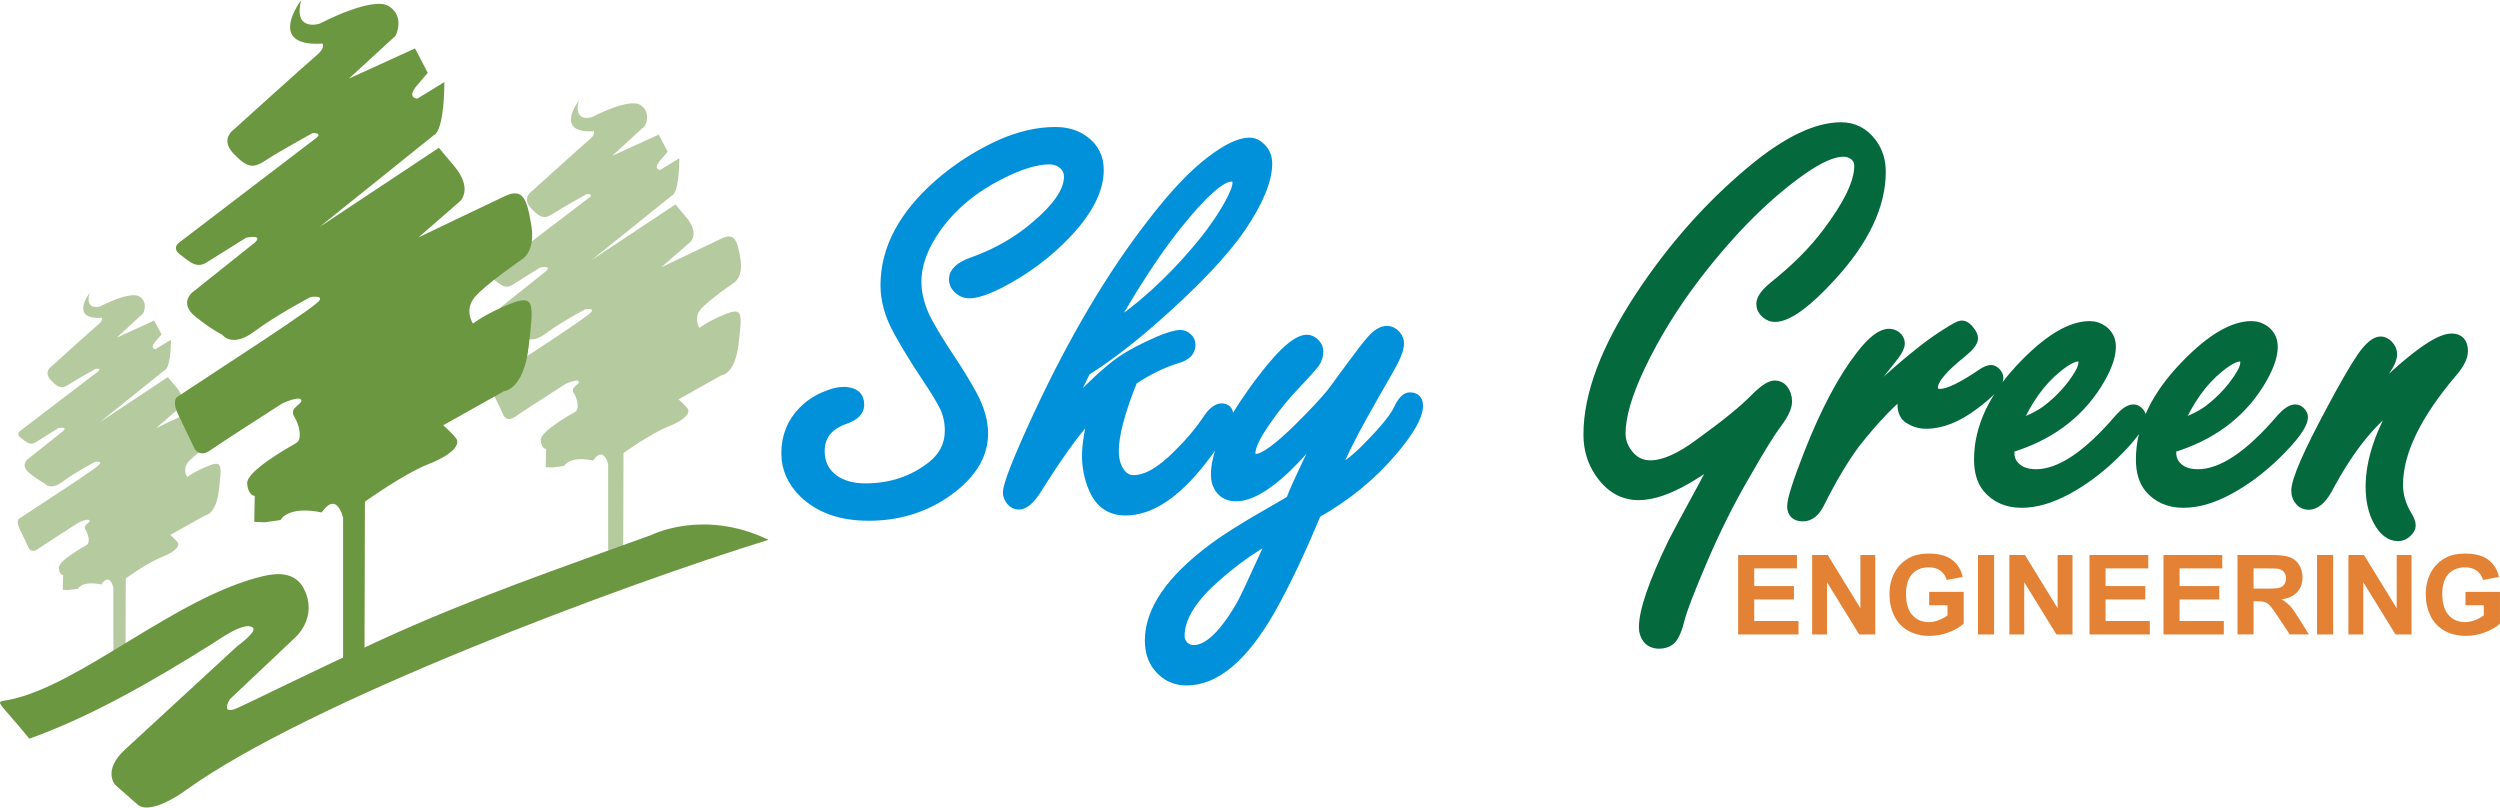 <?xml version="1.0" encoding="UTF-8"?>
<!DOCTYPE svg PUBLIC "-//W3C//DTD SVG 1.1//EN" "http://www.w3.org/Graphics/SVG/1.1/DTD/svg11.dtd">
<!-- Creator: CorelDRAW -->
<svg xmlns="http://www.w3.org/2000/svg" xml:space="preserve" width="2.535in" height="0.819in" version="1.1" style="shape-rendering:geometricPrecision; text-rendering:geometricPrecision; image-rendering:optimizeQuality; fill-rule:evenodd; clip-rule:evenodd"
viewBox="0 0 2435.31 786.44"
 xmlns:xlink="http://www.w3.org/1999/xlink"
 xmlns:xodm="http://www.corel.com/coreldraw/odm/2003">
 <defs>
  <style type="text/css">
   <![CDATA[
    .str0 {stroke:#0191DA;stroke-width:10.01;stroke-miterlimit:2.613}
    .str1 {stroke:#04693D;stroke-width:10.01;stroke-miterlimit:2.613}
    .fil0 {fill:none;fill-rule:nonzero}
    .fil5 {fill:#6B9740}
    .fil4 {fill:#B5CB9F}
    .fil1 {fill:#0191DA;fill-rule:nonzero}
    .fil2 {fill:#04693D;fill-rule:nonzero}
    .fil3 {fill:#E38235;fill-rule:nonzero}
   ]]>
  </style>
 </defs>
 <g id="Layer_x0020_1">
  <g id="_2462193136640">
   <g>
    <path class="fil0 str0" d="M821.62 381.73c10.15,0 15.23,4.02 15.23,12.26 0,6.23 -4.69,10.92 -14.18,14.08 -16.19,5.75 -24.33,16.19 -24.33,31.13 0,11.98 4.69,21.36 14.08,28.07 8.05,5.65 18.2,8.43 30.56,8.43 24.81,0 46.46,-7.19 64.95,-21.65 11.59,-9.2 17.43,-20.79 17.43,-34.77 0,-8.62 -1.72,-16.38 -5.08,-23.37 -3.54,-7.09 -9,-16.1 -16.28,-26.92 -11.21,-16.86 -20.69,-32.19 -28.36,-46.08 -8.62,-15.33 -12.93,-30.46 -12.93,-45.22 0,-35.06 17.34,-67.82 51.92,-98.28 18.3,-15.9 38.51,-28.84 60.54,-38.8 18.3,-8.05 35.92,-12.07 52.97,-12.07 11.02,0 20.4,2.87 28.07,8.62 9.29,6.9 13.98,16.28 13.98,28.16 0,18.78 -10.06,38.99 -30.27,60.64 -19.07,20.4 -41.38,37.07 -66.77,50 -12.74,6.32 -22.32,9.48 -28.93,9.48 -4.31,0 -8.14,-1.72 -11.5,-5.27 -2.2,-2.49 -3.35,-5.17 -3.35,-8.14 0,-6.99 6.13,-12.55 18.49,-16.86 22.61,-8.05 42.63,-19.35 59.96,-34.01 22.42,-18.68 33.62,-35.06 33.62,-49.05 0,-5.46 -2.21,-9.87 -6.71,-13.22 -3.54,-2.59 -7.76,-3.93 -12.65,-3.93 -12.83,0 -28.93,4.98 -48.37,14.85 -26.06,13.32 -46.65,30.46 -61.59,51.44 -13.03,18.2 -19.54,35.83 -19.54,53.07 0,12.55 3.45,25.48 10.44,38.8 5.75,10.63 13.22,22.7 22.22,36.21 8.62,12.93 15.9,24.91 21.84,35.92 6.99,13.12 10.44,25.39 10.44,36.78 0,22.13 -12.65,41.67 -38.03,58.72 -21.55,14.27 -45.98,21.36 -73.19,21.36 -26.82,0 -47.8,-7.38 -63.03,-22.03 -11.4,-11.11 -17.15,-24.04 -17.15,-38.6 0,-16.28 5.46,-29.98 16.38,-41 6.61,-6.7 14.46,-11.78 23.47,-15.13 6.23,-2.49 11.4,-3.64 15.62,-3.64zm281.54 -11.69c-12.17,30.18 -18.3,53.17 -18.3,68.88 0,7.76 1.53,14.08 4.5,19.16 3.74,6.42 8.72,9.58 14.85,9.58 12.74,0 27.49,-8.52 44.16,-25.58 11.02,-10.83 20.31,-21.84 27.78,-33.05 4.88,-7.47 9.48,-11.21 13.79,-11.21 4.31,0 6.42,2.11 6.42,6.42 0,7.09 -8.62,21.65 -25.86,43.78 -25.48,32.66 -50.2,48.95 -74.15,48.95 -14.37,0 -24.62,-6.99 -30.66,-20.88 -4.5,-10.35 -6.7,-21.17 -6.7,-32.57 0,-9.58 2.2,-23.66 6.7,-42.34 -12.17,10.06 -30.56,34.77 -55.37,74.05 -6.51,10.63 -12.55,16 -17.91,16 -2.87,0 -5.27,-1.24 -7.38,-3.64 -2.01,-2.68 -3.07,-5.27 -3.07,-7.86 0,-7.47 9.87,-32.57 29.51,-75 34.68,-74.43 71.75,-136.99 111.31,-187.76 21.27,-27.69 40.52,-47.9 57.57,-60.64 15.33,-11.59 27.59,-17.43 36.78,-17.43 4.12,0 7.76,1.72 11.02,5.08 4.12,4.12 6.13,9.2 6.13,15.13 0,15.9 -8.33,36.31 -25,61.21 -17.43,25.67 -47.03,56.71 -88.71,93.02 -23.37,20.21 -44.45,36.11 -63.13,47.7 -2.49,4.88 -9.29,19.16 -20.5,42.72 23.37,-25.29 41.86,-42.72 55.56,-52.21 8.81,-6.04 20.69,-12.26 35.63,-18.87 10.06,-4.31 17.43,-6.42 21.84,-6.42 2.49,0 4.6,0.96 6.51,2.78 2.01,1.72 3.07,3.93 3.07,6.7 0,6.23 -4.22,10.54 -12.65,12.93 -14.27,4.31 -28.84,11.4 -43.78,21.36zm-23.85 -48.37c30.66,-20.21 59.3,-45.88 85.83,-77.12 13.32,-15.52 23.95,-30.46 32,-44.83 5.65,-10.16 8.43,-17.34 8.43,-21.65 0,-4.31 -1.91,-6.42 -5.84,-6.42 -10.53,0 -28.54,16.09 -54.22,48.18 -21.17,26.73 -43.2,60.73 -66.19,101.83zm213.53 89.66c-16.57,19.64 -29.89,34.2 -39.75,43.78 -19.64,18.68 -36.02,28.07 -49.14,28.07 -6.32,0 -11.4,-2.3 -15.13,-6.99 -2.78,-3.73 -4.22,-8.43 -4.22,-13.98 0,-20.21 11.98,-46.94 35.83,-80.37 24.33,-34.01 41.86,-50.96 52.69,-50.96 2.97,0 5.55,1.34 7.85,3.93 2.01,2.01 3.07,4.5 3.07,7.28 0,4.12 -1.06,7.66 -3.16,10.73 -2.21,3.06 -8.24,9.96 -18.3,20.6 -10.63,11.02 -20.4,22.89 -29.31,35.83 -10.25,14.56 -15.33,25.19 -15.33,31.9 0,3.93 1.92,5.84 5.65,5.84 7.57,0 21.65,-10.25 42.34,-30.65 13.03,-12.93 23.18,-23.76 30.56,-32.57 1.43,-1.82 8.05,-10.73 19.64,-26.63 10.44,-14.08 16.95,-22.42 19.35,-25 5.66,-6.61 10.83,-9.87 15.71,-9.87 2.97,0 5.75,1.34 8.14,3.93 2.3,2.39 3.35,5.27 3.35,8.43 0,5.46 -3.73,14.46 -11.2,27.21 -9.01,15.52 -17.25,29.98 -24.72,43.49 -11.78,20.98 -20.88,39.66 -27.21,56.13 11.88,-6.9 22.7,-15.42 32.48,-25.58 16.67,-16.86 26.82,-29.31 30.56,-37.55 3.54,-7.47 7.09,-11.3 10.83,-11.3 5.17,0 7.76,2.68 7.76,7.95 0,9.87 -8.33,24.62 -25.1,44.25 -20.02,23.66 -44.73,43.88 -74.05,60.45 -15.71,37.84 -30.66,69.16 -44.73,94.07 -26.25,45.88 -53.36,68.78 -81.33,68.78 -11.4,0 -20.6,-4.41 -27.59,-13.22 -5.46,-6.7 -8.14,-15.23 -8.14,-25.58 0,-29.22 20.5,-59.01 61.5,-89.57 11.97,-9 29.79,-20.21 53.36,-33.72 9.58,-5.46 17.05,-9.77 22.51,-13.22 3.26,-8.62 8.43,-20.02 15.23,-34.29 7.66,-15.33 14.27,-29.22 20.02,-41.58zm-51.82 110.74c-19.83,10.06 -40.04,24.43 -60.73,43.2 -20.88,19.25 -31.33,37.26 -31.33,53.84 0,3.64 1.05,6.61 3.06,9.01 2.78,3.35 6.42,5.08 10.92,5.08 13.98,0 29.51,-14.66 46.46,-44.07 2.78,-4.89 10.44,-21.07 22.9,-48.57 2.68,-5.65 5.55,-11.78 8.72,-18.49z"/>
    <path id="_1" class="fil1" d="M821.62 381.73c10.15,0 15.23,4.02 15.23,12.26 0,6.23 -4.69,10.92 -14.18,14.08 -16.19,5.75 -24.33,16.19 -24.33,31.13 0,11.98 4.69,21.36 14.08,28.07 8.05,5.65 18.2,8.43 30.56,8.43 24.81,0 46.46,-7.19 64.95,-21.65 11.59,-9.2 17.43,-20.79 17.43,-34.77 0,-8.62 -1.72,-16.38 -5.08,-23.37 -3.54,-7.09 -9,-16.1 -16.28,-26.92 -11.21,-16.86 -20.69,-32.19 -28.36,-46.08 -8.62,-15.33 -12.93,-30.46 -12.93,-45.22 0,-35.06 17.34,-67.82 51.92,-98.28 18.3,-15.9 38.51,-28.84 60.54,-38.8 18.3,-8.05 35.92,-12.07 52.97,-12.07 11.02,0 20.4,2.87 28.07,8.62 9.29,6.9 13.98,16.28 13.98,28.16 0,18.78 -10.06,38.99 -30.27,60.64 -19.07,20.4 -41.38,37.07 -66.77,50 -12.74,6.32 -22.32,9.48 -28.93,9.48 -4.31,0 -8.14,-1.72 -11.5,-5.27 -2.2,-2.49 -3.35,-5.17 -3.35,-8.14 0,-6.99 6.13,-12.55 18.49,-16.86 22.61,-8.05 42.63,-19.35 59.96,-34.01 22.42,-18.68 33.62,-35.06 33.62,-49.05 0,-5.46 -2.21,-9.87 -6.71,-13.22 -3.54,-2.59 -7.76,-3.93 -12.65,-3.93 -12.83,0 -28.93,4.98 -48.37,14.85 -26.06,13.32 -46.65,30.46 -61.59,51.44 -13.03,18.2 -19.54,35.83 -19.54,53.07 0,12.55 3.45,25.48 10.44,38.8 5.75,10.63 13.22,22.7 22.22,36.21 8.62,12.93 15.9,24.91 21.84,35.92 6.99,13.12 10.44,25.39 10.44,36.78 0,22.13 -12.65,41.67 -38.03,58.72 -21.55,14.27 -45.98,21.36 -73.19,21.36 -26.82,0 -47.8,-7.38 -63.03,-22.03 -11.4,-11.11 -17.15,-24.04 -17.15,-38.6 0,-16.28 5.46,-29.98 16.38,-41 6.61,-6.7 14.46,-11.78 23.47,-15.13 6.23,-2.49 11.4,-3.64 15.62,-3.64zm281.54 -11.69c-12.17,30.18 -18.3,53.17 -18.3,68.88 0,7.76 1.53,14.08 4.5,19.16 3.74,6.42 8.72,9.58 14.85,9.58 12.74,0 27.49,-8.52 44.16,-25.58 11.02,-10.83 20.31,-21.84 27.78,-33.05 4.88,-7.47 9.48,-11.21 13.79,-11.21 4.31,0 6.42,2.11 6.42,6.42 0,7.09 -8.62,21.65 -25.86,43.78 -25.48,32.66 -50.2,48.95 -74.15,48.95 -14.37,0 -24.62,-6.99 -30.66,-20.88 -4.5,-10.35 -6.7,-21.17 -6.7,-32.57 0,-9.58 2.2,-23.66 6.7,-42.34 -12.17,10.06 -30.56,34.77 -55.37,74.05 -6.51,10.63 -12.55,16 -17.91,16 -2.87,0 -5.27,-1.24 -7.38,-3.64 -2.01,-2.68 -3.07,-5.27 -3.07,-7.86 0,-7.47 9.87,-32.57 29.51,-75 34.68,-74.43 71.75,-136.99 111.31,-187.76 21.27,-27.69 40.52,-47.9 57.57,-60.64 15.33,-11.59 27.59,-17.43 36.78,-17.43 4.12,0 7.76,1.72 11.02,5.08 4.12,4.12 6.13,9.2 6.13,15.13 0,15.9 -8.33,36.31 -25,61.21 -17.43,25.67 -47.03,56.71 -88.71,93.02 -23.37,20.21 -44.45,36.11 -63.13,47.7 -2.49,4.88 -9.29,19.16 -20.5,42.72 23.37,-25.29 41.86,-42.72 55.56,-52.21 8.81,-6.04 20.69,-12.26 35.63,-18.87 10.06,-4.31 17.43,-6.42 21.84,-6.42 2.49,0 4.6,0.96 6.51,2.78 2.01,1.72 3.07,3.93 3.07,6.7 0,6.23 -4.22,10.54 -12.65,12.93 -14.27,4.31 -28.84,11.4 -43.78,21.36zm-23.85 -48.37c30.66,-20.21 59.3,-45.88 85.83,-77.12 13.32,-15.52 23.95,-30.46 32,-44.83 5.65,-10.16 8.43,-17.34 8.43,-21.65 0,-4.31 -1.91,-6.42 -5.84,-6.42 -10.53,0 -28.54,16.09 -54.22,48.18 -21.17,26.73 -43.2,60.73 -66.19,101.83zm213.53 89.66c-16.57,19.64 -29.89,34.2 -39.75,43.78 -19.64,18.68 -36.02,28.07 -49.14,28.07 -6.32,0 -11.4,-2.3 -15.13,-6.99 -2.78,-3.73 -4.22,-8.43 -4.22,-13.98 0,-20.21 11.98,-46.94 35.83,-80.37 24.33,-34.01 41.86,-50.96 52.69,-50.96 2.97,0 5.55,1.34 7.85,3.93 2.01,2.01 3.07,4.5 3.07,7.28 0,4.12 -1.06,7.66 -3.16,10.73 -2.21,3.06 -8.24,9.96 -18.3,20.6 -10.63,11.02 -20.4,22.89 -29.31,35.83 -10.25,14.56 -15.33,25.19 -15.33,31.9 0,3.93 1.92,5.84 5.65,5.84 7.57,0 21.65,-10.25 42.34,-30.65 13.03,-12.93 23.18,-23.76 30.56,-32.57 1.43,-1.82 8.05,-10.73 19.64,-26.63 10.44,-14.08 16.95,-22.42 19.35,-25 5.66,-6.61 10.83,-9.87 15.71,-9.87 2.97,0 5.75,1.34 8.14,3.93 2.3,2.39 3.35,5.27 3.35,8.43 0,5.46 -3.73,14.46 -11.2,27.21 -9.01,15.52 -17.25,29.98 -24.72,43.49 -11.78,20.98 -20.88,39.66 -27.21,56.13 11.88,-6.9 22.7,-15.42 32.48,-25.58 16.67,-16.86 26.82,-29.31 30.56,-37.55 3.54,-7.47 7.09,-11.3 10.83,-11.3 5.17,0 7.76,2.68 7.76,7.95 0,9.87 -8.33,24.62 -25.1,44.25 -20.02,23.66 -44.73,43.88 -74.05,60.45 -15.71,37.84 -30.66,69.16 -44.73,94.07 -26.25,45.88 -53.36,68.78 -81.33,68.78 -11.4,0 -20.6,-4.41 -27.59,-13.22 -5.46,-6.7 -8.14,-15.23 -8.14,-25.58 0,-29.22 20.5,-59.01 61.5,-89.57 11.97,-9 29.79,-20.21 53.36,-33.72 9.58,-5.46 17.05,-9.77 22.51,-13.22 3.26,-8.62 8.43,-20.02 15.23,-34.29 7.66,-15.33 14.27,-29.22 20.02,-41.58zm-51.82 110.74c-19.83,10.06 -40.04,24.43 -60.73,43.2 -20.88,19.25 -31.33,37.26 -31.33,53.84 0,3.64 1.05,6.61 3.06,9.01 2.78,3.35 6.42,5.08 10.92,5.08 13.98,0 29.51,-14.66 46.46,-44.07 2.78,-4.89 10.44,-21.07 22.9,-48.57 2.68,-5.65 5.55,-11.78 8.72,-18.49z"/>
   </g>
   <g>
    <path class="fil0 str1" d="M1673.34 446.58c-12.83,8.91 -23.09,15.62 -30.84,20.02 -17.82,10.25 -33.24,15.42 -46.27,15.42 -15.33,0 -27.97,-7.38 -37.94,-22.13 -7.18,-10.73 -10.82,-22.99 -10.82,-36.78 0,-38.61 16.86,-83.44 50.58,-134.69 31.23,-47.32 67.44,-88.13 108.63,-122.42 33.72,-28.07 62.65,-42.06 86.79,-42.06 12.17,0 22.13,5.17 29.79,15.43 5.84,7.85 8.72,17.15 8.72,27.78 0,32.47 -15.9,66.29 -47.8,101.15 -24.33,26.73 -42.82,40.14 -55.37,40.14 -2.78,0 -5.65,-1.15 -8.43,-3.35 -2.97,-2.59 -4.5,-5.65 -4.5,-9.2 0,-4.69 4.12,-10.44 12.36,-17.15 21.27,-16.96 38.51,-34.29 51.82,-52.02 20.79,-27.49 31.23,-49.14 31.23,-65.24 0,-4.31 -1.63,-7.76 -4.79,-10.35 -2.97,-2.39 -6.61,-3.64 -10.92,-3.64 -9.96,0 -23.28,5.84 -39.95,17.43 -34.87,24.43 -69.26,58.82 -103.17,102.88 -21.94,28.64 -40.23,58.14 -54.79,88.71 -12.74,26.73 -19.16,48.57 -19.16,65.62 0,6.7 2.11,13.12 6.42,19.06 5.84,8.05 13.41,12.07 22.7,12.07 13.32,0 29.7,-7.28 49.14,-21.94 24.33,-17.53 41.67,-31.71 52.21,-42.34 8.81,-9.01 15.42,-13.51 19.92,-13.51 3.16,0 5.75,1.24 7.86,3.64 2.59,3.26 3.93,7.18 3.93,11.88 0,5.17 -3.16,12.07 -9.58,20.69 -6.51,8.62 -16.67,24.91 -30.27,48.85 -15.71,26.73 -30.27,55.75 -43.49,86.98 -11.78,27.49 -18.97,46.18 -21.36,55.85 -2.01,8.24 -4.41,14.18 -6.99,17.72 -2.78,3.74 -7.09,5.56 -12.93,5.65 -4.89,-0.09 -8.62,-1.72 -11.21,-5.08 -2.21,-2.97 -3.35,-6.61 -3.35,-10.73 0,-15.9 9.48,-43.4 28.35,-82.48 3.07,-6.13 12.74,-24.14 28.93,-53.84 3.26,-6.03 8.14,-15.42 14.56,-28.07zm137.37 -48.76c18.3,-19.64 39.47,-38.8 63.41,-57.57 8.62,-6.71 17.82,-13.03 27.49,-18.87 4.89,-2.87 7.95,-4.31 9.29,-4.31 2.78,0 5.55,2.01 8.43,6.13 1.63,2.2 2.49,4.31 2.49,6.13 0,3.35 -3.54,7.95 -10.63,13.7 -18.97,15.13 -28.45,26.54 -28.45,34.2 0,4.31 2.39,6.42 7.28,6.42 7.95,0 21.75,-6.61 41.19,-19.92 3.36,-2.2 6.13,-3.35 8.33,-3.35 1.54,0 2.97,0.76 4.51,2.3 1.63,1.63 2.49,3.45 2.49,5.27 0,5.65 -7.85,14.28 -23.47,25.96 -16.38,12.36 -31.99,18.58 -46.75,18.58 -5.94,0 -11.4,-1.63 -16.48,-4.79 -4.31,-2.59 -6.42,-7.28 -6.42,-13.99 0,-4.69 2.01,-10.06 5.94,-16 -14.85,10.44 -32.28,28.45 -52.4,53.93 -11.59,15.71 -23.09,35.06 -34.58,58.14 -4.31,8.62 -9.67,12.93 -16,12.93 -6.99,0 -10.44,-3.26 -10.44,-9.77 0,-6.42 5.46,-23.47 16.28,-51.15 16.19,-41.1 33.05,-73 50.67,-95.6 10.83,-14.08 19.93,-21.07 27.21,-21.07 2.49,0 4.69,0.76 6.8,2.2 2.39,1.91 3.64,4.21 3.64,7.09 0,2.78 -1.92,6.71 -5.66,11.78 -0.67,0.86 -5.65,7.18 -14.85,18.77 -8.43,11.02 -14.85,22.03 -19.35,32.86zm146.56 38.22l0 4.98c0,4.12 1.06,7.66 3.07,10.63 4.69,6.8 12.36,10.25 22.99,10.25 23.47,0 50.48,-18.01 81.14,-53.93 5.46,-6.13 10.06,-9.2 13.79,-9.2 2.01,0 3.93,0.96 5.56,3.06 1.15,1.53 1.72,2.87 1.72,4.21 0,7.28 -9,19.64 -26.92,37.07 -14.08,13.6 -29.03,24.81 -44.93,33.44 -15.9,8.62 -30.65,12.93 -44.35,12.93 -14.08,0 -25.1,-4.88 -33.24,-14.56 -5.46,-6.71 -8.14,-15.9 -8.14,-27.49 0,-31.61 14.85,-62.55 44.64,-92.83 24.05,-24.62 45.12,-36.98 63.03,-36.98 4.89,0 9.29,1.53 13.22,4.5 4.89,3.93 7.28,9.1 7.28,15.43 0,9.87 -4.6,22.03 -13.7,36.5 -18.87,29.89 -47.22,50.58 -85.16,61.98zm6.32 -21.84c13.03,-4.51 23.37,-9.58 30.84,-15.23 13.03,-10.06 23.37,-21.55 31.04,-34.29 2.78,-4.5 4.21,-8.53 4.21,-12.07 0,-3.73 -1.82,-5.65 -5.36,-5.65 -4.79,0 -11.68,3.64 -20.69,11.02 -16,12.93 -29.41,31.61 -40.04,56.23zm151.35 21.84l0 4.98c0,4.12 1.06,7.66 3.07,10.63 4.69,6.8 12.36,10.25 22.99,10.25 23.47,0 50.48,-18.01 81.14,-53.93 5.46,-6.13 10.06,-9.2 13.79,-9.2 2.01,0 3.93,0.96 5.56,3.06 1.15,1.53 1.72,2.87 1.72,4.21 0,7.28 -9,19.64 -26.92,37.07 -14.08,13.6 -29.03,24.81 -44.93,33.44 -15.9,8.62 -30.65,12.93 -44.35,12.93 -14.08,0 -25.1,-4.88 -33.24,-14.56 -5.46,-6.71 -8.14,-15.9 -8.14,-27.49 0,-31.61 14.85,-62.55 44.64,-92.83 24.05,-24.62 45.12,-36.98 63.03,-36.98 4.89,0 9.29,1.53 13.22,4.5 4.89,3.93 7.28,9.1 7.28,15.43 0,9.87 -4.6,22.03 -13.7,36.5 -18.87,29.89 -47.22,50.58 -85.16,61.98zm6.32 -21.84c13.03,-4.51 23.37,-9.58 30.84,-15.23 13.03,-10.06 23.37,-21.55 31.04,-34.29 2.78,-4.5 4.21,-8.53 4.21,-12.07 0,-3.73 -1.82,-5.65 -5.36,-5.65 -4.79,0 -11.68,3.64 -20.69,11.02 -16,12.93 -29.41,31.61 -40.04,56.23zm181.63 -20.31c2.39,-2.2 4.79,-4.5 6.99,-6.71 38.99,-38.32 65.04,-57.48 78.27,-57.48 7.28,0 10.92,4.02 10.92,12.07 0,5.65 -3.26,12.26 -9.77,19.92 -35.64,41.77 -53.45,78.45 -53.45,110.26 0,10.35 2.78,20.12 8.43,29.51 2.58,4.31 3.93,7.66 3.93,10.15 0,2.2 -1.15,4.31 -3.35,6.42 -2.49,2.58 -5.37,3.93 -8.72,3.93 -7.57,0 -13.98,-4.89 -19.25,-14.56 -4.98,-9.2 -7.47,-20.31 -7.47,-33.43 0,-25.29 9.39,-53.26 28.16,-83.92 -25.29,16.28 -48.85,45.12 -70.7,86.41 -5.65,9.96 -11.69,14.95 -18.01,14.95 -3.26,0 -5.84,-1.15 -7.95,-3.36 -2.59,-2.68 -3.93,-6.03 -3.93,-10.15 0,-10.06 11.5,-36.59 34.58,-79.41 12.36,-23.18 22.13,-40.04 29.22,-50.48 7.18,-10.25 13.22,-15.42 18.29,-15.42 2.49,0 4.79,1.15 7.09,3.35 2.59,2.68 3.93,5.65 3.93,9.01 0,4.12 -2.68,10.06 -8.14,17.72 -7.85,11.5 -14.18,21.84 -19.06,31.23z"/>
    <path id="_1_0" class="fil2" d="M1673.34 446.58c-12.83,8.91 -23.09,15.62 -30.84,20.02 -17.82,10.25 -33.24,15.42 -46.27,15.42 -15.33,0 -27.97,-7.38 -37.94,-22.13 -7.18,-10.73 -10.82,-22.99 -10.82,-36.78 0,-38.61 16.86,-83.44 50.58,-134.69 31.23,-47.32 67.44,-88.13 108.63,-122.42 33.72,-28.07 62.65,-42.06 86.79,-42.06 12.17,0 22.13,5.17 29.79,15.43 5.84,7.85 8.72,17.15 8.72,27.78 0,32.47 -15.9,66.29 -47.8,101.15 -24.33,26.73 -42.82,40.14 -55.37,40.14 -2.78,0 -5.65,-1.15 -8.43,-3.35 -2.97,-2.59 -4.5,-5.65 -4.5,-9.2 0,-4.69 4.12,-10.44 12.36,-17.15 21.27,-16.96 38.51,-34.29 51.82,-52.02 20.79,-27.49 31.23,-49.14 31.23,-65.24 0,-4.31 -1.63,-7.76 -4.79,-10.35 -2.97,-2.39 -6.61,-3.64 -10.92,-3.64 -9.96,0 -23.28,5.84 -39.95,17.43 -34.87,24.43 -69.26,58.82 -103.17,102.88 -21.94,28.64 -40.23,58.14 -54.79,88.71 -12.74,26.73 -19.16,48.57 -19.16,65.62 0,6.7 2.11,13.12 6.42,19.06 5.84,8.05 13.41,12.07 22.7,12.07 13.32,0 29.7,-7.28 49.14,-21.94 24.33,-17.53 41.67,-31.71 52.21,-42.34 8.81,-9.01 15.42,-13.51 19.92,-13.51 3.16,0 5.75,1.24 7.86,3.64 2.59,3.26 3.93,7.18 3.93,11.88 0,5.17 -3.16,12.07 -9.58,20.69 -6.51,8.62 -16.67,24.91 -30.27,48.85 -15.71,26.73 -30.27,55.75 -43.49,86.98 -11.78,27.49 -18.97,46.18 -21.36,55.85 -2.01,8.24 -4.41,14.18 -6.99,17.72 -2.78,3.74 -7.09,5.56 -12.93,5.65 -4.89,-0.09 -8.62,-1.72 -11.21,-5.08 -2.21,-2.97 -3.35,-6.61 -3.35,-10.73 0,-15.9 9.48,-43.4 28.35,-82.48 3.07,-6.13 12.74,-24.14 28.93,-53.84 3.26,-6.03 8.14,-15.42 14.56,-28.07zm137.37 -48.76c18.3,-19.64 39.47,-38.8 63.41,-57.57 8.62,-6.71 17.82,-13.03 27.49,-18.87 4.89,-2.87 7.95,-4.31 9.29,-4.31 2.78,0 5.55,2.01 8.43,6.13 1.63,2.2 2.49,4.31 2.49,6.13 0,3.35 -3.54,7.95 -10.63,13.7 -18.97,15.13 -28.45,26.54 -28.45,34.2 0,4.31 2.39,6.42 7.28,6.42 7.95,0 21.75,-6.61 41.19,-19.92 3.36,-2.2 6.13,-3.35 8.33,-3.35 1.54,0 2.97,0.76 4.51,2.3 1.63,1.63 2.49,3.45 2.49,5.27 0,5.65 -7.85,14.28 -23.47,25.96 -16.38,12.36 -31.99,18.58 -46.75,18.58 -5.94,0 -11.4,-1.63 -16.48,-4.79 -4.31,-2.59 -6.42,-7.28 -6.42,-13.99 0,-4.69 2.01,-10.06 5.94,-16 -14.85,10.44 -32.28,28.45 -52.4,53.93 -11.59,15.71 -23.09,35.06 -34.58,58.14 -4.31,8.62 -9.67,12.93 -16,12.93 -6.99,0 -10.44,-3.26 -10.44,-9.77 0,-6.42 5.46,-23.47 16.28,-51.15 16.19,-41.1 33.05,-73 50.67,-95.6 10.83,-14.08 19.93,-21.07 27.21,-21.07 2.49,0 4.69,0.76 6.8,2.2 2.39,1.91 3.64,4.21 3.64,7.09 0,2.78 -1.92,6.71 -5.66,11.78 -0.67,0.86 -5.65,7.18 -14.85,18.77 -8.43,11.02 -14.85,22.03 -19.35,32.86zm146.56 38.22l0 4.98c0,4.12 1.06,7.66 3.07,10.63 4.69,6.8 12.36,10.25 22.99,10.25 23.47,0 50.48,-18.01 81.14,-53.93 5.46,-6.13 10.06,-9.2 13.79,-9.2 2.01,0 3.93,0.96 5.56,3.06 1.15,1.53 1.72,2.87 1.72,4.21 0,7.28 -9,19.64 -26.92,37.07 -14.08,13.6 -29.03,24.81 -44.93,33.44 -15.9,8.62 -30.65,12.93 -44.35,12.93 -14.08,0 -25.1,-4.88 -33.24,-14.56 -5.46,-6.71 -8.14,-15.9 -8.14,-27.49 0,-31.61 14.85,-62.55 44.64,-92.83 24.05,-24.62 45.12,-36.98 63.03,-36.98 4.89,0 9.29,1.53 13.22,4.5 4.89,3.93 7.28,9.1 7.28,15.43 0,9.87 -4.6,22.03 -13.7,36.5 -18.87,29.89 -47.22,50.58 -85.16,61.98zm6.32 -21.84c13.03,-4.51 23.37,-9.58 30.84,-15.23 13.03,-10.06 23.37,-21.55 31.04,-34.29 2.78,-4.5 4.21,-8.53 4.21,-12.07 0,-3.73 -1.82,-5.65 -5.36,-5.65 -4.79,0 -11.68,3.64 -20.69,11.02 -16,12.93 -29.41,31.61 -40.04,56.23zm151.35 21.84l0 4.98c0,4.12 1.06,7.66 3.07,10.63 4.69,6.8 12.36,10.25 22.99,10.25 23.47,0 50.48,-18.01 81.14,-53.93 5.46,-6.13 10.06,-9.2 13.79,-9.2 2.01,0 3.93,0.96 5.56,3.06 1.15,1.53 1.72,2.87 1.72,4.21 0,7.28 -9,19.64 -26.92,37.07 -14.08,13.6 -29.03,24.81 -44.93,33.44 -15.9,8.62 -30.65,12.93 -44.35,12.93 -14.08,0 -25.1,-4.88 -33.24,-14.56 -5.46,-6.71 -8.14,-15.9 -8.14,-27.49 0,-31.61 14.85,-62.55 44.64,-92.83 24.05,-24.62 45.12,-36.98 63.03,-36.98 4.89,0 9.29,1.53 13.22,4.5 4.89,3.93 7.28,9.1 7.28,15.43 0,9.87 -4.6,22.03 -13.7,36.5 -18.87,29.89 -47.22,50.58 -85.16,61.98zm6.32 -21.84c13.03,-4.51 23.37,-9.58 30.84,-15.23 13.03,-10.06 23.37,-21.55 31.04,-34.29 2.78,-4.5 4.21,-8.53 4.21,-12.07 0,-3.73 -1.82,-5.65 -5.36,-5.65 -4.79,0 -11.68,3.64 -20.69,11.02 -16,12.93 -29.41,31.61 -40.04,56.23zm181.63 -20.31c2.39,-2.2 4.79,-4.5 6.99,-6.71 38.99,-38.32 65.04,-57.48 78.27,-57.48 7.28,0 10.92,4.02 10.92,12.07 0,5.65 -3.26,12.26 -9.77,19.92 -35.64,41.77 -53.45,78.45 -53.45,110.26 0,10.35 2.78,20.12 8.43,29.51 2.58,4.31 3.93,7.66 3.93,10.15 0,2.2 -1.15,4.31 -3.35,6.42 -2.49,2.58 -5.37,3.93 -8.72,3.93 -7.57,0 -13.98,-4.89 -19.25,-14.56 -4.98,-9.2 -7.47,-20.31 -7.47,-33.43 0,-25.29 9.39,-53.26 28.16,-83.92 -25.29,16.28 -48.85,45.12 -70.7,86.41 -5.65,9.96 -11.69,14.95 -18.01,14.95 -3.26,0 -5.84,-1.15 -7.95,-3.36 -2.59,-2.68 -3.93,-6.03 -3.93,-10.15 0,-10.06 11.5,-36.59 34.58,-79.41 12.36,-23.18 22.13,-40.04 29.22,-50.48 7.18,-10.25 13.22,-15.42 18.29,-15.42 2.49,0 4.79,1.15 7.09,3.35 2.59,2.68 3.93,5.65 3.93,9.01 0,4.12 -2.68,10.06 -8.14,17.72 -7.85,11.5 -14.18,21.84 -19.06,31.23z"/>
   </g>
   <path class="fil3" d="M1693.17 617.84l0 -77.38 57.27 0 0 13.07 -41.61 0 0 17.19 38.69 0 0 13.08 -38.69 0 0 20.96 43.12 0 0 13.08 -58.79 0zm72.08 0l0 -77.38 15.17 0 31.84 51.85 0 -51.85 14.48 0 0 77.38 -15.65 0 -31.36 -50.86 0 50.86 -14.48 0zm114.03 -28.42l0 -13.07 33.61 0 0 30.87c-3.26,3.19 -8,5.98 -14.21,8.41 -6.2,2.41 -12.48,3.62 -18.86,3.62 -8.09,0 -15.13,-1.69 -21.15,-5.1 -6,-3.4 -10.52,-8.28 -13.55,-14.61 -3.03,-6.32 -4.54,-13.22 -4.54,-20.66 0,-8.07 1.69,-15.24 5.06,-21.52 3.39,-6.27 8.32,-11.09 14.82,-14.45 4.97,-2.58 11.13,-3.85 18.52,-3.85 9.6,0 17.11,2.02 22.52,6.05 5.38,4.05 8.86,9.62 10.41,16.75l-15.56 2.92c-1.08,-3.8 -3.14,-6.81 -6.14,-9.03 -2.99,-2.2 -6.74,-3.29 -11.24,-3.29 -6.81,0 -12.23,2.16 -16.25,6.5 -4.02,4.34 -6.03,10.77 -6.03,19.29 0,9.2 2.04,16.1 6.11,20.7 4.09,4.59 9.42,6.9 16.03,6.9 3.26,0 6.54,-0.65 9.82,-1.93 3.29,-1.28 6.11,-2.84 8.47,-4.68l0 -9.82 -17.83 0zm47.53 28.42l0 -77.38 15.67 0 0 77.38 -15.67 0zm30.56 0l0 -77.38 15.17 0 31.84 51.85 0 -51.85 14.48 0 0 77.38 -15.65 0 -31.36 -50.86 0 50.86 -14.48 0zm78.05 0l0 -77.38 57.27 0 0 13.07 -41.61 0 0 17.19 38.69 0 0 13.08 -38.69 0 0 20.96 43.12 0 0 13.08 -58.79 0zm72.08 0l0 -77.38 57.27 0 0 13.07 -41.61 0 0 17.19 38.69 0 0 13.08 -38.69 0 0 20.96 43.12 0 0 13.08 -58.79 0zm72.08 0l0 -77.38 32.91 0c8.27,0 14.28,0.7 18.03,2.09 3.76,1.39 6.76,3.85 9.01,7.4 2.25,3.57 3.39,7.62 3.39,12.19 0,5.82 -1.69,10.61 -5.1,14.39 -3.4,3.78 -8.48,6.16 -15.26,7.15 3.37,1.96 6.14,4.13 8.32,6.48 2.2,2.36 5.15,6.56 8.86,12.57l9.44 15.09 -18.68 0 -11.2 -16.89c-4.02,-6 -6.77,-9.78 -8.27,-11.35 -1.48,-1.55 -3.05,-2.63 -4.7,-3.21 -1.67,-0.57 -4.3,-0.86 -7.91,-0.86l-3.17 0 0 32.31 -15.67 0zm15.67 -44.63l11.56 0c7.49,0 12.16,-0.33 14.03,-0.95 1.86,-0.63 3.33,-1.73 4.38,-3.28 1.06,-1.55 1.58,-3.5 1.58,-5.82 0,-2.61 -0.7,-4.7 -2.09,-6.32 -1.39,-1.6 -3.35,-2.61 -5.87,-3.03 -1.28,-0.18 -5.08,-0.27 -11.4,-0.27l-12.2 0 0 19.67zm61.84 44.63l0 -77.38 15.67 0 0 77.38 -15.67 0zm30.56 0l0 -77.38 15.17 0 31.84 51.85 0 -51.85 14.48 0 0 77.38 -15.65 0 -31.36 -50.86 0 50.86 -14.48 0zm114.03 -28.42l0 -13.07 33.61 0 0 30.87c-3.26,3.19 -8,5.98 -14.21,8.41 -6.2,2.41 -12.48,3.62 -18.86,3.62 -8.09,0 -15.13,-1.69 -21.15,-5.1 -6,-3.4 -10.52,-8.28 -13.55,-14.61 -3.03,-6.32 -4.54,-13.22 -4.54,-20.66 0,-8.07 1.69,-15.24 5.06,-21.52 3.39,-6.27 8.32,-11.09 14.82,-14.45 4.97,-2.58 11.13,-3.85 18.52,-3.85 9.6,0 17.11,2.02 22.52,6.05 5.38,4.05 8.86,9.62 10.41,16.75l-15.56 2.92c-1.08,-3.8 -3.14,-6.81 -6.14,-9.03 -2.99,-2.2 -6.74,-3.29 -11.24,-3.29 -6.81,0 -12.23,2.16 -16.25,6.5 -4.02,4.34 -6.03,10.77 -6.03,19.29 0,9.2 2.04,16.1 6.11,20.7 4.09,4.59 9.42,6.9 16.03,6.9 3.26,0 6.54,-0.65 9.82,-1.93 3.29,-1.28 6.11,-2.84 8.47,-4.68l0 -9.82 -17.83 0z"/>
  </g>
  <g id="_2462193140624">
   <path class="fil4" d="M122.49 563.25c0,0 21.35,-15.38 35.49,-20.95 14.14,-5.57 17.13,-11.14 15.2,-13.92 -1.93,-2.78 -7.28,-7.49 -7.28,-7.49l33.62 -18.85c0,0 10.92,-0.64 13.7,-24.63 2.78,-23.99 3.64,-29.34 -10.28,-23.77 -13.92,5.57 -20.56,10.92 -20.56,10.92 0,0 -5.14,-7.5 1.07,-14.78 6.21,-7.28 26.34,-20.99 26.34,-20.99 0,0 7.28,-4.29 4.93,-18.63 -2.35,-14.35 -4.49,-20.98 -14.56,-16.27 -10.07,4.71 -47.97,22.91 -47.97,22.91l23.13 -20.13c0,0 7.28,-6.85 -3.43,-19.49 -10.71,-12.63 -8.35,-10.07 -8.35,-10.07l-66.17 43.9 63.18 -50.76c0,0 5.78,-0.64 5.99,-29.55l-14.99 9.2c0,0 -6.21,-0.21 -0.22,-7.28 6,-7.07 6,-7.07 6,-7.07l-7.07 -13.49 -36.62 16.7 25.86 -23.71c0,0 5.42,-10.51 -3.68,-16.36 -9.1,-5.85 -38.35,9.64 -38.35,9.64 0,0 -14.84,4.77 -10.29,-13 0,0 -19.83,26 11.81,24.05 0,0 1.84,2.27 -3.25,6.5 -5.09,4.23 -45.82,41.05 -45.82,41.05 0,0 -8.02,5.31 -0.11,13.54 7.91,8.24 11.05,8.02 18.09,3.36 7.04,-4.66 25.57,-14.84 25.57,-14.84 0,0 6.17,-0.44 1.73,2.92l-75.5 57.63c0,0 -4.68,3.06 0.54,6.82 5.22,3.76 9.06,8.4 15.58,3.62l20.87 -13.04c0,0 10.14,-2.1 4.57,2.9l-34.49 27.5c0,0 -7.25,5.94 1.66,13.19 8.92,7.25 15.08,10.22 15.08,10.22 0,0 5.29,7.47 17.68,-1.81 12.39,-9.28 31.24,-19.13 31.24,-19.13 0,0 8.7,-1.31 3.7,3.12 -5,4.42 -28.85,20.15 -28.85,20.15l-48.33 31.78c0,0 -3.93,1.65 0.12,10.15 4.06,8.5 9.14,19.03 9.14,19.03 0,0 2.79,4.82 8.5,0.76 5.71,-4.06 39.96,-26 39.96,-26 0,0 9.26,-4.31 10.53,-2.03 1.27,2.28 -6.98,4.32 -3.93,9.14 3.05,4.82 4.69,12.81 1.14,14.84 -3.55,2.03 -27.65,15.48 -27.15,22.32 0.51,6.85 4.19,6.98 4.19,6.98l-0.25 14.33 5.71 0.25 8.88 -1.27c0,0 3.68,-8.12 22.83,-4.18 0,0 7.36,-12.43 11.8,2.79l0 82.74 11.86 -3.18 0.23 -88.29z"/>
   <path class="fil4" d="M607.37 441.14c0,0 26.37,-19 43.83,-25.87 17.46,-6.88 21.16,-13.76 18.78,-17.19 -2.38,-3.44 -8.99,-9.26 -8.99,-9.26l41.52 -23.28c0,0 13.49,-0.79 16.92,-30.42 3.44,-29.62 4.5,-36.23 -12.69,-29.35 -17.19,6.87 -25.39,13.49 -25.39,13.49 0,0 -6.35,-9.26 1.32,-18.25 7.67,-8.99 32.53,-25.92 32.53,-25.92 0,0 8.99,-5.29 6.08,-23.01 -2.91,-17.72 -5.55,-25.91 -17.98,-20.1 -12.43,5.82 -59.25,28.3 -59.25,28.3l28.56 -24.86c0,0 9,-8.46 -4.23,-24.07 -13.23,-15.61 -10.32,-12.43 -10.32,-12.43l-81.73 54.22 78.02 -62.69c0,0 7.14,-0.79 7.4,-36.5l-18.51 11.37c0,0 -7.67,-0.26 -0.26,-8.99 7.41,-8.73 7.41,-8.73 7.41,-8.73l-8.73 -16.66 -45.23 20.63 31.94 -29.29c0,0 6.69,-12.98 -4.55,-20.2 -11.24,-7.23 -47.36,11.91 -47.36,11.91 0,0 -18.33,5.89 -12.71,-16.06 0,0 -24.48,32.11 14.58,29.7 0,0 2.27,2.81 -4.01,8.03 -6.29,5.22 -56.59,50.71 -56.59,50.71 0,0 -9.91,6.55 -0.14,16.72 9.77,10.17 13.64,9.9 22.34,4.15 8.7,-5.75 31.57,-18.33 31.57,-18.33 0,0 7.63,-0.54 2.14,3.61l-93.25 71.18c0,0 -5.78,3.77 0.67,8.42 6.44,4.65 11.19,10.38 19.24,4.48l25.78 -16.11c0,0 12.53,-2.59 5.64,3.58l-42.6 33.96c0,0 -8.95,7.34 2.06,16.29 11.01,8.95 18.62,12.62 18.62,12.62 0,0 6.53,9.22 21.84,-2.24 15.31,-11.46 38.58,-23.63 38.58,-23.63 0,0 10.74,-1.62 4.56,3.85 -6.18,5.46 -35.63,24.88 -35.63,24.88l-59.69 39.26c0,0 -4.86,2.04 0.16,12.53 5.02,10.5 11.28,23.5 11.28,23.5 0,0 3.45,5.95 10.5,0.94 7.05,-5.01 49.35,-32.11 49.35,-32.11 0,0 11.44,-5.33 13,-2.51 1.57,2.82 -8.62,5.33 -4.86,11.28 3.76,5.95 5.8,15.82 1.41,18.33 -4.39,2.51 -34.15,19.11 -33.53,27.57 0.63,8.46 5.17,8.62 5.17,8.62l-0.31 17.7 7.05 0.31 10.97 -1.57c0,0 4.54,-10.03 28.2,-5.17 0,0 9.09,-15.35 14.57,3.45l0 102.19 14.64 -3.92 0.29 -109.05z"/>
   <path class="fil5" d="M355.44 488.55c0,0 37.54,-27.04 62.39,-36.83 24.85,-9.79 30.12,-19.58 26.73,-24.47 -3.39,-4.89 -12.8,-13.18 -12.8,-13.18l59.11 -33.13c0,0 19.2,-1.13 24.09,-43.3 4.9,-42.17 6.4,-51.57 -18.07,-41.79 -24.47,9.79 -36.14,19.2 -36.14,19.2 0,0 -9.03,-13.18 1.88,-25.98 10.91,-12.8 46.3,-36.89 46.3,-36.89 0,0 12.8,-7.54 8.66,-32.76 -4.14,-25.22 -7.9,-36.89 -25.6,-28.61 -17.7,8.28 -84.33,40.28 -84.33,40.28l40.66 -35.39c0,0 12.8,-12.04 -6.03,-34.26 -18.83,-22.21 -14.68,-17.69 -14.68,-17.69l-116.34 77.18 111.07 -89.23c0,0 10.16,-1.12 10.54,-51.95l-26.35 16.19c0,0 -10.92,-0.38 -0.37,-12.8 10.54,-12.42 10.54,-12.42 10.54,-12.42l-12.42 -23.72 -64.38 29.37 45.46 -41.7c0,0 9.52,-18.47 -6.48,-28.75 -16,-10.29 -67.42,16.95 -67.42,16.95 0,0 -26.09,8.38 -18.09,-22.86 0,0 -34.85,45.71 20.76,42.28 0,0 3.24,3.99 -5.71,11.42 -8.95,7.43 -80.56,72.18 -80.56,72.18 0,0 -14.09,9.33 -0.19,23.8 13.91,14.48 19.42,14.09 31.81,5.9 12.38,-8.19 44.95,-26.09 44.95,-26.09 0,0 10.85,-0.76 3.05,5.14l-132.74 101.31c0,0 -8.23,5.37 0.94,12 9.17,6.62 15.92,14.78 27.39,6.37l36.69 -22.93c0,0 17.84,-3.69 8.03,5.1l-60.64 48.34c0,0 -12.74,10.44 2.93,23.19 15.68,12.74 26.51,17.96 26.51,17.96 0,0 9.3,13.13 31.09,-3.18 21.79,-16.31 54.92,-33.64 54.92,-33.64 0,0 15.29,-2.3 6.5,5.48 -8.79,7.77 -50.72,35.43 -50.72,35.43l-84.96 55.88c0,0 -6.92,2.9 0.22,17.84 7.14,14.94 16.06,33.45 16.06,33.45 0,0 4.91,8.47 14.94,1.34 10.04,-7.13 70.25,-45.71 70.25,-45.71 0,0 16.28,-7.59 18.51,-3.57 2.23,4.01 -12.26,7.58 -6.91,16.06 5.35,8.47 8.25,22.52 2.01,26.09 -6.25,3.57 -48.62,27.21 -47.72,39.25 0.89,12.04 7.36,12.27 7.36,12.27l-0.45 25.2 10.04 0.44 15.61 -2.23c0,0 6.47,-14.28 40.14,-7.36 0,0 12.93,-21.85 20.74,4.91l0 145.46 20.84 -5.58 0.41 -155.23z"/>
   <path class="fil5" d="M256.97 560.9c14.8,-3.44 31.32,-3.23 39.22,12.78 14.09,28.56 -9.52,47.98 -9.52,47.98l-62.84 59.4c0,0 -9.9,15.99 7.62,8.38 10.4,-4.52 74.48,-36.43 141.1,-66.94 86.78,-39.75 173.07,-69.3 262.55,-101.76 0,0 50.64,-25.51 113.48,4.95 -138.88,42.81 -446.7,157.01 -566.99,243.5 0,0 -35.82,27.02 -48.65,13.4l-20.82 -18.3c0,0 -12.4,-13.88 9.45,-34.11l109.46 -100.86c0,0 20,-14.37 15.27,-18.15 -7.98,-6.34 -31.8,10.85 -38.97,15.37 -59.57,37.44 -119.15,71.48 -178.71,92.85 -32.92,-40.16 -34.24,-34.97 -20.02,-37.8 69.76,-13.8 162.88,-100.82 248.36,-120.69z"/>
  </g>
 </g>
</svg>
